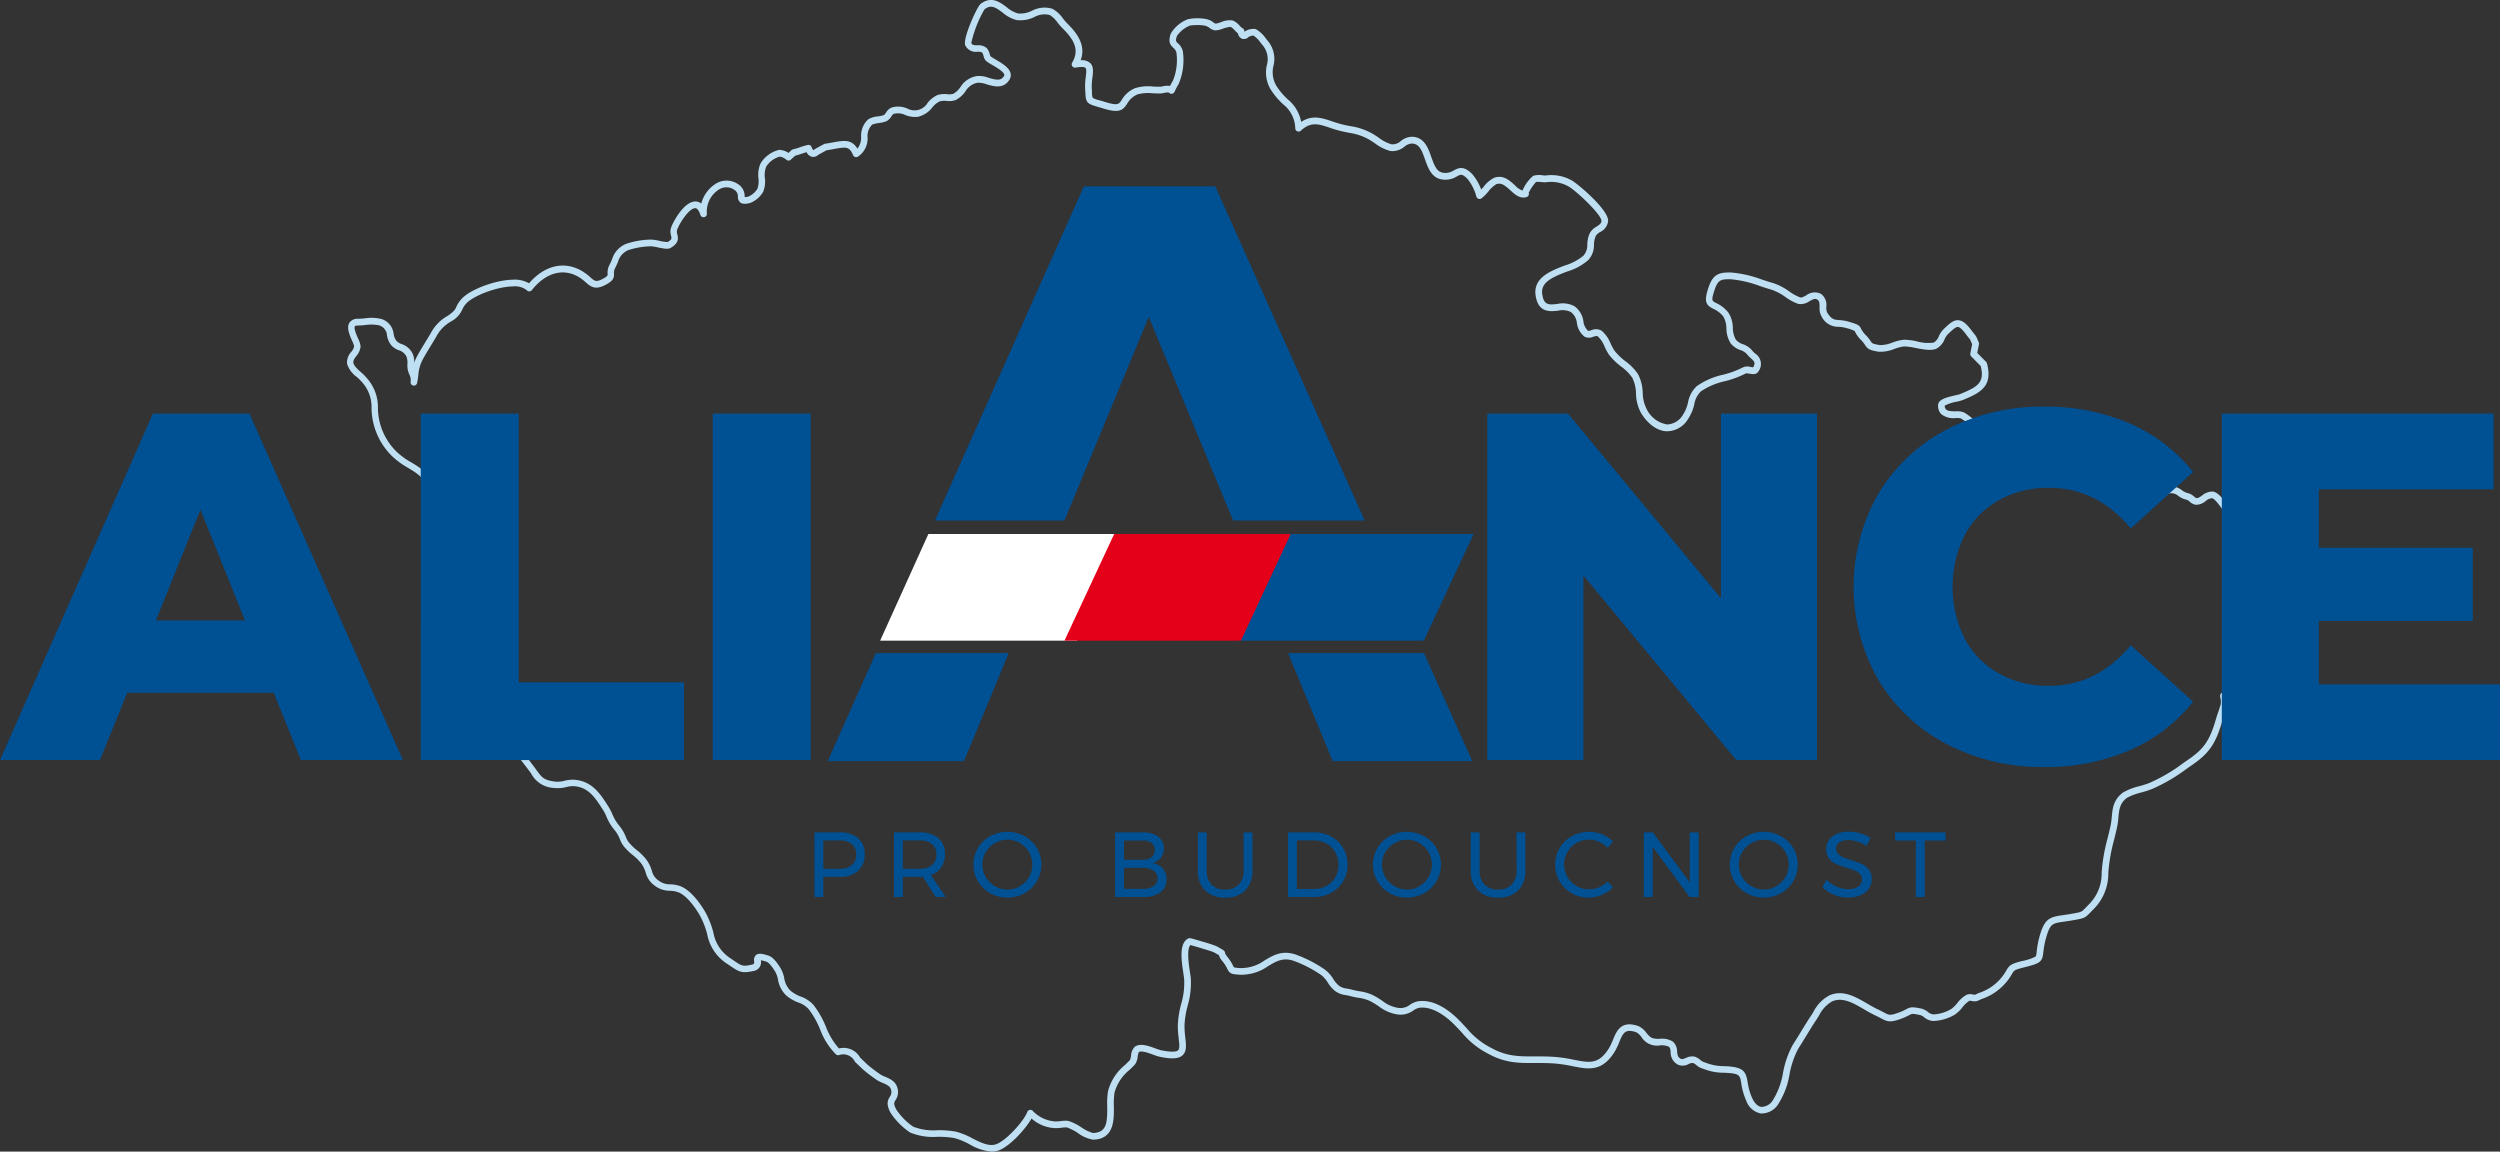 <svg xmlns="http://www.w3.org/2000/svg" width="398" height="183.334" viewBox="0 0 398 183.334">
  <rect x="0" y="0" width="398" height="183.334" fill="#333333" stroke="none"/>
  <g id="Group_481" data-name="Group 481" transform="translate(-1868.701 -231.478)">
    <g id="Group_16" data-name="Group 16" transform="translate(1923.923 231.478)">
      <g id="Group_15" data-name="Group 15" transform="translate(0)">
        <path id="Path_45" data-name="Path 45" d="M2119.109,414.812a8.1,8.1,0,0,1-3.48-1.158,10.743,10.743,0,0,0-2.414-.992,14.161,14.161,0,0,0-2.762-.2,9.6,9.6,0,0,1-4.3-.692,11.107,11.107,0,0,1-3.114-3.147c-.711-1.337-.469-1.95-.1-2.558a1.185,1.185,0,0,0,.2-1.034c-.12-.6-.6-.84-1.374-1.168a5.181,5.181,0,0,1-1-.513l-.313-.224c-.6-.43-.938-.667-1.779-1.372l-1.237-1.182a.559.559,0,0,1-.088-.11,2.031,2.031,0,0,0-2.513-1.01.528.528,0,0,1-.471-.108,11.218,11.218,0,0,1-2.54-4,13.74,13.74,0,0,0-1.816-3.212,3.953,3.953,0,0,0-1.65-1.056,6.341,6.341,0,0,1-1.955-1.154,4.516,4.516,0,0,1-1.282-2.523,4.286,4.286,0,0,0-.42-1.209l-.024-.037c-.788-1.263-1.2-1.506-1.335-1.552a5.184,5.184,0,0,0-.941-.243c0,.016,0,.031,0,.045a1.4,1.4,0,0,1-1.236,1.668c-1.786.381-2.2.162-3.648-.827-.17-.116-.358-.245-.569-.385a7.11,7.11,0,0,1-3.094-4.659,12.857,12.857,0,0,0-1.2-3.039c-.837-1.45-2.171-3.167-3.405-3.634a4.218,4.218,0,0,0-1.324-.236,3.959,3.959,0,0,1-2.354-.764,3.642,3.642,0,0,1-1.5-2.115,4.752,4.752,0,0,0-.755-1.524,8.053,8.053,0,0,0-1.3-1.274,9.057,9.057,0,0,1-1.493-1.473,4.2,4.2,0,0,1-.554-1.029,5.447,5.447,0,0,0-.866-1.5,7.952,7.952,0,0,1-1.263-2.073,7.443,7.443,0,0,0-.683-1.3c-1.162-1.8-2.245-3.487-4.6-3.607a4.466,4.466,0,0,0-1.143.144,5.246,5.246,0,0,1-2.005.138,4.274,4.274,0,0,1-3.567-2.271c-.1-.143-.215-.3-.337-.46-.668-.9-1.375-1.8-2.056-2.67-.9-1.143-1.822-2.324-2.683-3.528a6.506,6.506,0,0,1-1.4-2.884c-.08-.317-.179-.712-.331-1.229a.525.525,0,0,1-.019-.195l.109-1.206-1.822-1.291a.521.521,0,0,1-.089-.08,3.027,3.027,0,0,1-.936-1.825,4.98,4.98,0,0,0-.276-1.058c-.258-.684-.505-1.437-.766-2.235-.367-1.116-.745-2.269-1.152-3.214a.533.533,0,0,1-.041-.244l.067-.987-2.29-1.574a.462.462,0,0,1-.051-.039,8.4,8.4,0,0,1-.864-.926c-.114-.134-.226-.267-.342-.4-2.081-2.318-2.112-2.631-.479-4.78.14-.185.294-.387.46-.611,1.343-1.8,2.868-5.668,2.115-7.956-.308-.934-.632-1.029-1.082-1.16a2.036,2.036,0,0,1-1.408-1.064,3.853,3.853,0,0,1-.438-2,4.508,4.508,0,0,0-.142-1.273c-.593-2.128-1.859-2.891-3.324-3.775a12.73,12.73,0,0,1-2.634-1.934,10.915,10.915,0,0,1-3.214-7.5,5.9,5.9,0,0,0-1.591-4.313,6.857,6.857,0,0,0-.759-.743,4.08,4.08,0,0,1-1.544-2.1,2.5,2.5,0,0,1,.669-1.9,1.864,1.864,0,0,0,.461-.9,5,5,0,0,0-.323-.845c-.416-.946-.932-2.124-.421-2.906a1.547,1.547,0,0,1,1.4-.61c.279,0,.639-.031,1.02-.065a6.716,6.716,0,0,1,2.665.1,2.779,2.779,0,0,1,1.942,2.363,2.37,2.37,0,0,0,.446,1.109,2.033,2.033,0,0,0,.841.524,2.99,2.99,0,0,1,1.75,1.545,3.171,3.171,0,0,1,.238,1.434,7.042,7.042,0,0,1,.515-1.152c.422-.766.946-1.625,1.453-2.455.221-.363.437-.717.637-1.051a6.813,6.813,0,0,1,2.765-2.846l.079-.056c.935-.657,1.069-.945,1.256-1.342a4.6,4.6,0,0,1,.818-1.254c1.336-1.507,5.395-3.031,8.193-3.077a4.53,4.53,0,0,1,2.562.576c2.529-2.924,5.7-3.63,8.574-1.873a8.084,8.084,0,0,1,1.163.892c.72.635.961.848,2.068.236.723-.4.72-.5.708-.777a2.6,2.6,0,0,1,.314-1.444c.161-.311.283-.6.4-.875a3.839,3.839,0,0,1,2.214-2.434,12.989,12.989,0,0,1,3.992-.686,6.53,6.53,0,0,1,1.283.189,6.824,6.824,0,0,0,1.354.2c.689-.408.652-.56.546-1a2.158,2.158,0,0,1,.005-1.316c.328-.917,2.055-4.14,3.866-4.14h.021a1.459,1.459,0,0,1,.915.329,5.323,5.323,0,0,1,2.205-3.088,3.232,3.232,0,0,1,3.627-.013,2.233,2.233,0,0,1,1.075,1.907c0,.052.009.115.015.167a2.586,2.586,0,0,0,.6-.086,3.182,3.182,0,0,0,1.418-1.246,3.6,3.6,0,0,0,.164-1.655,4.521,4.521,0,0,1,.341-2.387,4.773,4.773,0,0,1,2.839-2.117.512.512,0,0,1,.223-.027,3.043,3.043,0,0,1,1.377.481l.486-.443a.528.528,0,0,1,.267-.13,9.107,9.107,0,0,0,1.079-.321,10.229,10.229,0,0,1,1.261-.372.527.527,0,0,1,.585.33,1.129,1.129,0,0,0,.3.508,1.384,1.384,0,0,0,.163-.125.52.52,0,0,1,.1-.073l1.417-.777a.517.517,0,0,1,.192-.061c.269-.031.661-.1,1.008-.168.154-.028.3-.055.414-.075,1.548-.266,2.8-.48,3.7,1.034a2.838,2.838,0,0,0,.594-1.909,3.491,3.491,0,0,1,1.137-2.764,3.412,3.412,0,0,1,1.512-.458,4.7,4.7,0,0,0,.983-.221,1.606,1.606,0,0,0,.341-.4,1.836,1.836,0,0,1,.891-.8,3.651,3.651,0,0,1,2.509.171,2.4,2.4,0,0,0,3.221-.931,4.309,4.309,0,0,1,1.586-1.234,4,4,0,0,1,1.526-.126,2.5,2.5,0,0,0,.948-.055,3.333,3.333,0,0,0,1.168-1.1,3.805,3.805,0,0,1,2.6-1.734,4.307,4.307,0,0,1,1.869.279c1.32.388,1.993.486,2.459-.292a.254.254,0,0,0,.04-.214c-.124-.485-1.19-1.111-1.895-1.524a8.657,8.657,0,0,1-.987-.635,1.567,1.567,0,0,1-.415-.8,1.965,1.965,0,0,0-.215-.537c-.131-.127-.377-.14-.766-.145a1.856,1.856,0,0,1-1.925-1c-.479-1.028,1.867-6.17,2.417-6.6,1.706-1.333,3.073-.312,4.173.509a4.68,4.68,0,0,0,1.8.995,4.187,4.187,0,0,0,2.232-.434,4.263,4.263,0,0,1,3.226-.315,4.851,4.851,0,0,1,1.7,1.557,8.7,8.7,0,0,0,.6.7c1.627,1.6,3.106,3.527,2.212,5.945a1.984,1.984,0,0,1,1.509.427c.583.552.477,1.43.363,2.36a9.316,9.316,0,0,0-.1,1.7c.015.231.027.433.035.612a2.633,2.633,0,0,0,.111.881,3.735,3.735,0,0,0,1.05.384c.25.072.542.158.883.263,2.07.643,2.249.369,2.674-.3a4.444,4.444,0,0,1,2.144-1.889,7.162,7.162,0,0,1,2.9-.253c.252.011.487.021.689.022h.089a3.679,3.679,0,0,0,.554-.02,3.167,3.167,0,0,1,1.327-.1c.1-.2.25-.479.472-.855a8.753,8.753,0,0,0,.552-4.425,1.333,1.333,0,0,0-.491-.778c-.5-.472-.879-.969-.405-2.287a5.434,5.434,0,0,1,2.728-2.284,7.681,7.681,0,0,1,2.876-.025,2.759,2.759,0,0,1,1.14.514,2.469,2.469,0,0,0,.4.231,6.465,6.465,0,0,0,.821-.23,3.442,3.442,0,0,1,1.871-.292,2.866,2.866,0,0,1,1.118.838,2.514,2.514,0,0,0,.388.363.515.515,0,0,1,.346.417,1.681,1.681,0,0,0,.037.189l.028-.023a.349.349,0,0,1,.064-.047,2.487,2.487,0,0,1,1.549-.382.509.509,0,0,1,.2.057,4.75,4.75,0,0,1,1.539,1.433c.1.133.213.268.322.4a4.457,4.457,0,0,1,.914,3.983,4.242,4.242,0,0,0,.457,3.173,10.6,10.6,0,0,0,1.816,2.16,6.108,6.108,0,0,1,2.142,3.594c1.743-1.152,3.285-.635,4.9-.093a18.066,18.066,0,0,0,1.92.563c.387.085.726.15,1.038.21a9.945,9.945,0,0,1,3.264,1.073,13.9,13.9,0,0,1,1.2.744,6.209,6.209,0,0,0,2.065,1.072,1.942,1.942,0,0,0,1.461-.516,3,3,0,0,1,1.735-.687h0c2,0,2.624,1.782,3.126,3.215.518,1.469.9,2.372,1.881,2.515a2.4,2.4,0,0,0,1.708-.375c.859-.464,1.617-.717,2.913.563a8.059,8.059,0,0,1,1.443,2.48c.125-.134.249-.276.373-.416a4.844,4.844,0,0,1,1.693-1.451c1.426-.52,2.456.421,3.284,1.177a3.393,3.393,0,0,0,1.226.867,6.274,6.274,0,0,1,1.695-2.351,3.243,3.243,0,0,1,1.549-.081c.169.013.358.031.427.026a6.6,6.6,0,0,1,4.2.8c.937.527,5.805,4.617,5.764,6.421a2.2,2.2,0,0,1-1.264,1.771,1.878,1.878,0,0,0-.705.625,3.868,3.868,0,0,0-.288,1.421,3.5,3.5,0,0,1-.895,2.413,9.016,9.016,0,0,1-3.4,1.842c-2.579.991-4.246,1.783-3.927,3.7.279,1.679,1.034,1.6,2.406,1.455a3.906,3.906,0,0,1,2.735.38,3.518,3.518,0,0,1,1.4,2.385,2.387,2.387,0,0,0,.766,1.532,2.087,2.087,0,0,0,.489-.111,1.8,1.8,0,0,1,1.636.065,5.183,5.183,0,0,1,1.452,2.076,7.825,7.825,0,0,0,.6,1.1,9.318,9.318,0,0,0,1.746,1.691,8.452,8.452,0,0,1,2.009,2.057,6.845,6.845,0,0,1,.744,2.978,5.853,5.853,0,0,0,.637,2.6,4.428,4.428,0,0,0,3.258,2.431,3.042,3.042,0,0,0,2.507-1.54,5.832,5.832,0,0,0,.811-1.966,4.685,4.685,0,0,1,1.388-2.589,11.58,11.58,0,0,1,4.227-1.833,14.4,14.4,0,0,0,3.166-1.178,1.749,1.749,0,0,1,1.17-.047c.12.019.295.047.415.056.432-.714.178-.948-.384-1.467a4.985,4.985,0,0,1-.6-.618,2.37,2.37,0,0,0-1.036-.657,3.464,3.464,0,0,1-1.552-1.061,4.661,4.661,0,0,1-.689-2.4,3.833,3.833,0,0,0-.49-1.89,4.28,4.28,0,0,0-1.594-1.227c-1.078-.54-1.513-1.024-.847-3.131.723-2.287,1.573-2.682,3.653-2.646a18.6,18.6,0,0,1,5.021,1.157c.627.2,1.218.4,1.761.55a9.548,9.548,0,0,1,2.52,1.314,7.278,7.278,0,0,0,1.736.95c.232.062.586-.128.958-.33a2.177,2.177,0,0,1,2.365-.221,2.2,2.2,0,0,1,.831,2.046,1.883,1.883,0,0,0,.146.94c.72,1.084,1.084,1.112,1.879,1.172a6.846,6.846,0,0,1,1.556.262c1.39.417,1.661.514,1.948,1.106a3.9,3.9,0,0,0,.8,1.074,5.894,5.894,0,0,1,.731.92c.238.357.282.422,1.489.622a5.432,5.432,0,0,0,2.007-.419,7.783,7.783,0,0,1,1.8-.442,9.639,9.639,0,0,1,2.028.258,6.512,6.512,0,0,0,2.724.2,2.058,2.058,0,0,0,.812-1.031,3.691,3.691,0,0,1,.713-1.068l.094-.091c.882-.834,1.518-1.441,2.324-1.366.649.056,1.251.532,2.079,1.643.234.316.367.473.456.577a2.719,2.719,0,0,1,.523.956l.154.357a.514.514,0,0,1,.032.309l-.268,1.36,1.411,1.428a.52.52,0,0,1,.134.235c.948,3.6-.925,4.657-3.891,5.854a7.194,7.194,0,0,1-.9.241,7.053,7.053,0,0,0-1.929.628.858.858,0,0,0,.193.606c.294.3,1.005.3,1.577.306a2.865,2.865,0,0,1,1.306.186,8.19,8.19,0,0,1,3.338,3.681,3.815,3.815,0,0,1,.266.751,2.486,2.486,0,0,0,.21.584.537.537,0,0,1,.064.131l.559,1.7a.315.315,0,0,1,.015.058c.046.219.142.672,1.287.507a.526.526,0,0,1,.414.118c.208.174.406.345.6.509,1.019.881,1.753,1.517,2.441,1.446.547-.058,1.194-.587,1.973-1.619.188-.249.365-.51.542-.77,1-1.466,2.245-3.291,5.072-1.977a4.781,4.781,0,0,1,1.85,1.944c.51.792.946,1.476,1.681,1.574s.891-.109,1.115-.424c.383-.539.867-1.013,2.2-.385a3.38,3.38,0,0,1,1.195,1.382,6.186,6.186,0,0,0,.344.539,45.3,45.3,0,0,1,3.049,4.72l.025.044a8.711,8.711,0,0,1,4.41-2.7,2.632,2.632,0,0,1,2.032.563,2.626,2.626,0,0,0,1.032.488,2.064,2.064,0,0,1,.863.489,1.525,1.525,0,0,0,.412.274c.276.018.517-.144.882-.4a2.606,2.606,0,0,1,1.672-.64c1.291.05,3.071,3.115,3.268,3.883a3.733,3.733,0,0,1-.15,2.457,5.242,5.242,0,0,0-.335,1.538c.219.745,2.17,6.16,2.549,6.794a8.4,8.4,0,0,0,1.785.52,6.138,6.138,0,0,1,1.021.272,3.029,3.029,0,0,1,1.017.83,1.509,1.509,0,0,0,.669.534c.5.143.894.241,1.245.328,1.948.479,2.066.708,3.021,3.576.223.668.5,1.338.793,2.047a19.081,19.081,0,0,1,1.246,3.705c.435,2.354.014,4.1-1.288,5.33a10.1,10.1,0,0,1-3.385,1.614,3.139,3.139,0,0,1-1.094-.027,2.59,2.59,0,0,0-.538-.05.6.6,0,0,1-.178-.025l-1.711-.554-2.066.418a.545.545,0,0,1-.073.015c-.145.021-1.269-.087-1.684-.136a5.3,5.3,0,0,1-1.692-.37l-.1.044a3.392,3.392,0,0,1-.116,1.816c-.089.317-.2.626-.3.924s-.2.563-.278.843c-1.066,3.752-2.1,5.289-4.781,7.145-.324.225-.631.44-.927.647a27.752,27.752,0,0,1-5.519,3.231,16.172,16.172,0,0,1-1.656.54,10.183,10.183,0,0,0-2.341.858c-1.163.861-1.263,1.924-1.375,3.155a11.939,11.939,0,0,1-.2,1.478c-.154.707-.318,1.378-.477,2.028a27.216,27.216,0,0,0-.932,5.344,7.953,7.953,0,0,1-2.433,5.82c-.144.146-.267.274-.374.387-.885.921-.984.968-2.645,1.26l-.348.061c-.469.082-.881.141-1.247.193-1.82.256-2.2.31-2.822,2.456a13.137,13.137,0,0,0-.467,2.388c-.186,1.641-.523,1.788-3.116,2.445-1.489.378-1.533.451-1.875,1.025a8.722,8.722,0,0,1-4.85,4.006c-.192.089-.386.178-.577.268a1.6,1.6,0,0,1-.984.043,1.424,1.424,0,0,0-.361-.038,4.262,4.262,0,0,0-1.132,1.057,5.49,5.49,0,0,1-1.226,1.164,7.236,7.236,0,0,1-3.411,1,2.527,2.527,0,0,1-1.461-.6,1.642,1.642,0,0,0-.672-.356c-1.194-.239-1.229-.22-1.677.017a9.389,9.389,0,0,1-1.372.609c-1.685.608-2.135.443-3.186-.121-.235-.126-.5-.268-.841-.426-.618-.288-1.232-.646-1.825-.992-1.727-1.006-3.36-1.956-5.033-1.267a5.248,5.248,0,0,0-2.134,2.3c-.141.228-.274.445-.407.639-.518.768-1.055,1.649-1.574,2.5-.422.694-.859,1.411-1.295,2.082a14.092,14.092,0,0,0-1.4,4.086,12.534,12.534,0,0,1-1.864,4.865,3.135,3.135,0,0,1-2.742,1.382,3.1,3.1,0,0,1-2.28-2.008,10.288,10.288,0,0,1-.8-2.8c-.2-1.241-.253-1.536-2.361-1.653l-.29-.016a8.725,8.725,0,0,1-3.349-.615l-.353-.117a2.712,2.712,0,0,1-.791-.481,1.972,1.972,0,0,0-.529-.339,1.424,1.424,0,0,0-.728.172,1.9,1.9,0,0,1-1.667.1,2.187,2.187,0,0,1-1.175-2.008c-.042-.432-.077-.685-.287-.854a2.683,2.683,0,0,0-1.408-.214,2.9,2.9,0,0,1-2.951-1.329,2.653,2.653,0,0,0-.8-.751c-1.825-.648-2.153.146-2.744,1.586a10.217,10.217,0,0,1-.695,1.454c-2.015,3.288-4.192,2.855-6.713,2.355a23.033,23.033,0,0,0-2.592-.409c-1.272-.109-2.385-.106-3.463-.1-2.532.009-4.721.017-7.481-1.526a13.18,13.18,0,0,1-4.021-3.222c-.379-.415-.81-.886-1.366-1.442-.87-.869-3.137-2.864-5.4-2.615a2.332,2.332,0,0,0-1.03.438,3.45,3.45,0,0,1-2.718.6,6.322,6.322,0,0,1-2.754-1.23,12.031,12.031,0,0,0-1.388-.844,6.258,6.258,0,0,0-1.9-.546,12.628,12.628,0,0,1-1.319-.28c-.237-.066-.464-.107-.687-.146a3.606,3.606,0,0,1-1.7-.646,5.293,5.293,0,0,1-1.166-1.346,4.56,4.56,0,0,0-.984-1.154,19.308,19.308,0,0,0-4.406-2.292c-1.711-.6-2.766.025-4.1.817a7.385,7.385,0,0,1-4.429,1.38c-1.411-.076-1.693-.154-2.083-.949a5.759,5.759,0,0,0-.755-1.189,2.778,2.778,0,0,1-.584-.983c-.095-.056-.243-.14-.415-.237l-.456-.256c-.258-.114-2.9-.913-3.656-1.107-.629.637-.26,3.09-.077,4.305.067.436.123.813.143,1.09a12.788,12.788,0,0,1-.5,4.231,14.5,14.5,0,0,0-.506,3.063,13.881,13.881,0,0,0,.126,2.036c.134,1.174.25,2.188-.437,2.817-.614.562-1.693.635-3.61.245a8.319,8.319,0,0,1-1.079-.344c-.743-.271-1.867-.682-2.292-.4a4.131,4.131,0,0,0-.172.749,2.393,2.393,0,0,1-.438,1.224c-.276.291-.555.565-.824.832a7.037,7.037,0,0,0-2.414,3.621,11.455,11.455,0,0,0-.109,2.209c.024,2.2.054,5.212-3.309,5.3a5.577,5.577,0,0,1-2.432-1.068,7.987,7.987,0,0,0-1.729-.883,4.506,4.506,0,0,0-.833.049,6.355,6.355,0,0,1-1.079.06,6.008,6.008,0,0,1-3.728-1.529c-1.038,1.829-3.667,4.647-5.435,5.155A3.368,3.368,0,0,1,2119.109,414.812Zm-20.894-14.952,1.162,1.111c.783.656,1.086.871,1.688,1.3l.315.225a4.3,4.3,0,0,0,.8.4c.782.332,1.754.744,1.993,1.926a2.213,2.213,0,0,1-.333,1.784c-.226.375-.361.6.128,1.523a10.208,10.208,0,0,0,2.667,2.706,8.732,8.732,0,0,0,3.832.576,15.094,15.094,0,0,1,2.97.225,11.453,11.453,0,0,1,2.667,1.081c1.3.657,2.53,1.279,3.652.956,1.52-.437,4.445-3.583,5.059-5.172a.525.525,0,0,1,.837-.205,5.413,5.413,0,0,0,3.637,1.715,5.622,5.622,0,0,0,.883-.057,4.338,4.338,0,0,1,1.143-.036,7.848,7.848,0,0,1,2.073,1.013,6.737,6.737,0,0,0,1.868.92c2.214-.056,2.31-1.646,2.284-4.235a12.121,12.121,0,0,1,.128-2.429,7.97,7.97,0,0,1,2.7-4.16c.264-.261.536-.527.806-.81a3.64,3.64,0,0,0,.162-.684,2.1,2.1,0,0,1,.62-1.434c.868-.586,2.184-.106,3.24.28a7.845,7.845,0,0,0,.928.3c1.828.372,2.473.211,2.691.01.292-.267.2-1.034.1-1.923a14.807,14.807,0,0,1-.133-2.189,15.555,15.555,0,0,1,.534-3.277,11.807,11.807,0,0,0,.475-3.9c-.018-.239-.073-.6-.135-1.013-.3-1.988-.711-4.71.75-5.486.226-.12.245-.13,2.355.5a22.263,22.263,0,0,1,2.184.714l.451.254c.733.413.885.5.919.884,0,.017.038.158.388.6a6.7,6.7,0,0,1,.875,1.381,1.815,1.815,0,0,0,.133.242,5.042,5.042,0,0,0,1.066.12,6.388,6.388,0,0,0,3.836-1.235c1.381-.819,2.812-1.666,4.985-.9a20.462,20.462,0,0,1,4.678,2.436,5.374,5.374,0,0,1,1.232,1.409,4.476,4.476,0,0,0,.925,1.1,2.661,2.661,0,0,0,1.257.454,7.949,7.949,0,0,1,.785.169,12.052,12.052,0,0,0,1.216.257,7.3,7.3,0,0,1,2.189.642,13.021,13.021,0,0,1,1.5.913,5.332,5.332,0,0,0,2.331,1.063,2.437,2.437,0,0,0,2-.452,3.3,3.3,0,0,1,1.471-.592c2.611-.292,5.042,1.7,6.257,2.916.573.573,1.011,1.053,1.4,1.477a12.189,12.189,0,0,0,3.758,3.013c2.52,1.407,4.485,1.4,6.966,1.392,1.1,0,2.235-.008,3.555.106a24.306,24.306,0,0,1,2.707.425c2.481.493,3.979.791,5.612-1.873a9.147,9.147,0,0,0,.615-1.3c.58-1.407,1.3-3.158,4.068-2.178a3.23,3.23,0,0,1,1.253,1.064,3.329,3.329,0,0,0,.839.8,3.4,3.4,0,0,0,1.312.152,3.235,3.235,0,0,1,2.067.447,2.072,2.072,0,0,1,.672,1.569c.058.593.112.915.616,1.179.176.093.416.005.791-.144a2.179,2.179,0,0,1,1.376-.214,2.633,2.633,0,0,1,.914.527,2.041,2.041,0,0,0,.472.312l.354.118a7.966,7.966,0,0,0,3.08.563l.29.016c2.682.149,3.062.849,3.339,2.531a9.286,9.286,0,0,0,.723,2.536c.38.831.9,1.329,1.459,1.4a2.16,2.16,0,0,0,1.8-1.006,11.953,11.953,0,0,0,1.654-4.444,14.794,14.794,0,0,1,1.541-4.412c.428-.659.86-1.369,1.28-2.056.524-.863,1.07-1.756,1.6-2.544.123-.182.25-.387.382-.6a6.105,6.105,0,0,1,2.627-2.717c2.153-.888,4.09.239,5.963,1.331.573.334,1.166.679,1.739.946.366.17.658.327.894.453.85.455,1,.537,2.335.058a8.312,8.312,0,0,0,1.234-.548c.691-.367.93-.409,2.375-.12a2.6,2.6,0,0,1,1.091.541,1.511,1.511,0,0,0,.9.394,6.19,6.19,0,0,0,2.811-.855,4.817,4.817,0,0,0,.967-.947,4.857,4.857,0,0,1,1.495-1.327,1.609,1.609,0,0,1,.979-.04,1.531,1.531,0,0,0,.361.038c.185-.089.381-.179.577-.269a7.71,7.71,0,0,0,4.387-3.589c.509-.854.761-1.06,2.519-1.506a8.145,8.145,0,0,0,2.085-.675c.148-.112.175-.254.246-.87a14.166,14.166,0,0,1,.5-2.563c.782-2.692,1.641-2.916,3.684-3.2.356-.05.758-.107,1.211-.187l.351-.062c1.387-.243,1.387-.243,2.068-.952.109-.115.236-.246.381-.4a6.9,6.9,0,0,0,2.135-5.135,28.161,28.161,0,0,1,.961-5.542c.159-.643.32-1.309.474-2a12.005,12.005,0,0,0,.18-1.35c.126-1.358.256-2.762,1.8-3.9a9.959,9.959,0,0,1,2.671-1.023,15.549,15.549,0,0,0,1.537-.5,26.574,26.574,0,0,0,5.331-3.126c.3-.208.605-.424.932-.65,2.47-1.708,3.368-3.059,4.367-6.568.088-.31.194-.612.3-.9s.2-.575.282-.86a2.245,2.245,0,0,0,.082-1.374c-.214-.778.222-.961,1.276-1.4h0a.524.524,0,0,1,.688.282.42.42,0,0,1,.03.1,21.164,21.164,0,0,0,2.4.278l2.188-.443a.533.533,0,0,1,.267.015l1.761.57a4.012,4.012,0,0,1,.639.065,2.146,2.146,0,0,0,.757.028,9.511,9.511,0,0,0,2.835-1.34c1.036-.981,1.346-2.372.975-4.376a18.278,18.278,0,0,0-1.183-3.494c-.287-.695-.585-1.413-.819-2.117-.843-2.536-.843-2.536-2.274-2.887-.344-.084-.77-.189-1.287-.339a2.448,2.448,0,0,1-1.161-.844,2.077,2.077,0,0,0-.671-.574,8.242,8.242,0,0,0-.81-.2,5.375,5.375,0,0,1-2.324-.822,56.636,56.636,0,0,1-2.838-7.488,6.3,6.3,0,0,1,.395-1.908,2.678,2.678,0,0,0,.128-1.855c-.21-.817-1.779-3.027-2.3-3.094a1.682,1.682,0,0,0-1.019.445,2.4,2.4,0,0,1-1.542.6,1.793,1.793,0,0,1-1.02-.507,1.552,1.552,0,0,0-.413-.277,3.632,3.632,0,0,1-1.417-.65,1.625,1.625,0,0,0-1.321-.386,7.838,7.838,0,0,0-4.119,2.869.527.527,0,0,1-.454.266.544.544,0,0,1-.457-.257l-.429-.728a44.565,44.565,0,0,0-2.975-4.61,6.784,6.784,0,0,1-.414-.642,3.175,3.175,0,0,0-.739-.971c-.651-.306-.693-.246-.9.041a1.907,1.907,0,0,1-2.114.859,3.646,3.646,0,0,1-2.426-2.049,3.919,3.919,0,0,0-1.407-1.558c-1.928-.893-2.649-.015-3.762,1.616-.187.274-.375.549-.573.811-.99,1.312-1.823,1.938-2.7,2.03-1.14.121-2.066-.681-3.24-1.7q-.2-.172-.411-.353c-1.625.151-2.089-.745-2.22-1.333l-.53-1.61a3.351,3.351,0,0,1-.308-.826,3.1,3.1,0,0,0-.185-.546,7.2,7.2,0,0,0-2.9-3.24,3.145,3.145,0,0,0-.812-.06,3.156,3.156,0,0,1-2.325-.624,1.912,1.912,0,0,1-.491-1.433c.02-.929,1.4-1.249,2.741-1.559.3-.071.622-.144.741-.192,2.89-1.167,3.948-1.867,3.3-4.476l-1.5-1.516a.555.555,0,0,1-.152-.481l.291-1.474-.09-.209c-.229-.537-.229-.537-.356-.688-.1-.114-.243-.285-.5-.63-.593-.8-1.027-1.2-1.325-1.224-.33-.021-.854.461-1.51,1.082l-.1.091a2.972,2.972,0,0,0-.5.781,2.954,2.954,0,0,1-1.288,1.5c-.792.386-2.108.135-3.383-.108a9.508,9.508,0,0,0-1.772-.241,7.361,7.361,0,0,0-1.54.392,5.869,5.869,0,0,1-2.5.456c-1.495-.249-1.765-.438-2.191-1.077a4.926,4.926,0,0,0-.614-.775,4.831,4.831,0,0,1-.983-1.34,1.11,1.11,0,0,0-.065-.123,7.057,7.057,0,0,0-1.24-.436,5.8,5.8,0,0,0-1.335-.221,2.918,2.918,0,0,1-2.675-1.638,2.671,2.671,0,0,1-.322-1.513c0-.606-.024-.959-.356-1.176s-.643-.084-1.287.266a2.342,2.342,0,0,1-1.739.419,7.863,7.863,0,0,1-2.033-1.084,8.632,8.632,0,0,0-2.225-1.18c-.565-.158-1.168-.355-1.8-.563a17.92,17.92,0,0,0-4.714-1.1c-1.657-.029-2.07.133-2.633,1.912-.468,1.481-.347,1.542.315,1.874a5.266,5.266,0,0,1,1.942,1.506,4.57,4.57,0,0,1,.719,2.441,3.99,3.99,0,0,0,.474,1.872,2.514,2.514,0,0,0,1.129.734,3.3,3.3,0,0,1,1.458.981,4.271,4.271,0,0,0,.48.49,1.976,1.976,0,0,1,.447,2.974c-.281.419-.828.331-1.358.247a4.991,4.991,0,0,0-.511-.06,15.654,15.654,0,0,1-3.362,1.257,10.963,10.963,0,0,0-3.832,1.616,3.722,3.722,0,0,0-1.064,2.072,6.836,6.836,0,0,1-.966,2.3,3.961,3.961,0,0,1-3.4,1.987c-1.511-.049-3.013-1.118-4.122-2.935a6.73,6.73,0,0,1-.786-3.056,5.977,5.977,0,0,0-.6-2.543,7.631,7.631,0,0,0-1.771-1.775,10.124,10.124,0,0,1-1.942-1.9,8.943,8.943,0,0,1-.68-1.248,4.349,4.349,0,0,0-1.134-1.687c-.1-.075-.483.037-.714.1a1.514,1.514,0,0,1-1.377-.033,3.32,3.32,0,0,1-1.192-2.159,2.516,2.516,0,0,0-.978-1.759,3.06,3.06,0,0,0-2.027-.2c-1.316.137-3.114.326-3.554-2.329-.483-2.9,2.329-3.983,4.585-4.851a8.433,8.433,0,0,0,3-1.569,2.5,2.5,0,0,0,.626-1.777,4.817,4.817,0,0,1,.376-1.78,2.686,2.686,0,0,1,1.087-1.072c.5-.329.784-.534.792-.917.022-.987-4-4.788-5.228-5.48a5.6,5.6,0,0,0-3.631-.666,5.072,5.072,0,0,1-.564-.029,5.261,5.261,0,0,0-.988-.025,7.866,7.866,0,0,0-1.172,1.721.117.117,0,0,1,.009.027.523.523,0,0,1-.345.658l-.007,0c-1.047.322-1.868-.427-2.59-1.088-.862-.788-1.442-1.247-2.216-.966a4.476,4.476,0,0,0-1.262,1.156,7.6,7.6,0,0,1-1.1,1.1.526.526,0,0,1-.825-.318,7.566,7.566,0,0,0-1.419-2.793c-.844-.835-1.069-.713-1.674-.386a3.451,3.451,0,0,1-2.362.491c-1.678-.247-2.231-1.819-2.718-3.207-.548-1.557-.944-2.512-2.136-2.512h0a2.091,2.091,0,0,0-1.141.5,2.94,2.94,0,0,1-2.21.689,6.8,6.8,0,0,1-2.495-1.237c-.394-.263-.765-.511-1.1-.688a8.99,8.99,0,0,0-2.974-.971c-.32-.062-.667-.129-1.064-.215a19.26,19.26,0,0,1-2.031-.594c-1.813-.608-3.012-1.01-4.62.473a.526.526,0,0,1-.88-.351,5.035,5.035,0,0,0-1.946-3.869,11.679,11.679,0,0,1-1.977-2.362,5.234,5.234,0,0,1-.6-3.865,3.419,3.419,0,0,0-.675-3.164c-.119-.141-.232-.284-.345-.426a4.138,4.138,0,0,0-1.1-1.1,1.408,1.408,0,0,0-.776.21,1.064,1.064,0,0,1-1.07.287,1.143,1.143,0,0,1-.639-.862,3.771,3.771,0,0,1-.5-.469,2.253,2.253,0,0,0-.681-.564,4.835,4.835,0,0,0-1.23.293,3.806,3.806,0,0,1-1.229.274,1.971,1.971,0,0,1-.883-.4,2.161,2.161,0,0,0-.682-.35,7.916,7.916,0,0,0-2.417-.025,4.577,4.577,0,0,0-2.081,1.645c-.279.776-.166.882.135,1.166a2.35,2.35,0,0,1,.8,1.321,9.7,9.7,0,0,1-.674,5.181,10.75,10.75,0,0,0-.6,1.125.612.612,0,0,1-.462.419.548.548,0,0,1-.5-.192.762.762,0,0,0-.164-.013,3.191,3.191,0,0,0-.732.108,3.576,3.576,0,0,1-.815.05h-.08c-.214,0-.463-.012-.729-.023a6.771,6.771,0,0,0-2.428.162,3.44,3.44,0,0,0-1.688,1.5c-.7,1.1-1.316,1.527-3.872.733-.334-.1-.618-.187-.864-.259-1.625-.475-1.836-.629-1.916-2.221-.009-.174-.019-.371-.034-.6a10.154,10.154,0,0,1,.1-1.893c.076-.63.156-1.282-.042-1.469-.086-.083-.414-.251-1.58-.043a.525.525,0,0,1-.544-.785c1.235-2.09.25-3.734-1.611-5.558a9.283,9.283,0,0,1-.682-.785,4.5,4.5,0,0,0-1.262-1.239,3.3,3.3,0,0,0-2.466.317,5.133,5.133,0,0,1-2.8.487,5.5,5.5,0,0,1-2.239-1.187c-1.2-.894-1.87-1.324-2.9-.522a18.846,18.846,0,0,0-2.1,5.362c.161.316.389.348.971.356a2.025,2.025,0,0,1,1.48.439,2.23,2.23,0,0,1,.491.988,3.285,3.285,0,0,0,.109.322,9.206,9.206,0,0,0,.821.515c1.006.591,2.147,1.262,2.379,2.171a1.311,1.311,0,0,1-.157,1.015c-.935,1.56-2.508,1.1-3.657.76a3.843,3.843,0,0,0-1.4-.251,2.816,2.816,0,0,0-1.942,1.34,4.317,4.317,0,0,1-1.537,1.4,3.029,3.029,0,0,1-1.461.16,3.228,3.228,0,0,0-1.123.066,3.535,3.535,0,0,0-1.173.965,4.012,4.012,0,0,1-2.325,1.5,4.1,4.1,0,0,1-2.006-.3,2.637,2.637,0,0,0-1.852-.16c-.079.024-.252.269-.346.4a2.137,2.137,0,0,1-.72.729,4.746,4.746,0,0,1-1.293.324,4.306,4.306,0,0,0-1.019.237,2.514,2.514,0,0,0-.75,2.026,3.441,3.441,0,0,1-1.545,3.088.525.525,0,0,1-.76-.242c-.595-1.4-1.116-1.314-2.846-1.017-.125.022-.264.047-.411.075-.324.06-.685.127-.976.165l-1.277.7a1.18,1.18,0,0,1-1.066.33,1.335,1.335,0,0,1-.839-.731c-.222.066-.476.151-.724.235-.4.133-.773.261-1.081.33l-.7.637a.525.525,0,0,1-.7.01,2.053,2.053,0,0,0-1.057-.5,3.7,3.7,0,0,0-2.143,1.577,3.632,3.632,0,0,0-.22,1.848,4.379,4.379,0,0,1-.27,2.16,4.084,4.084,0,0,1-2.131,1.811c-.754.17-1.187.146-1.5-.082a1.161,1.161,0,0,1-.4-.941,1.206,1.206,0,0,0-.605-1.112,2.18,2.18,0,0,0-2.488.026,4.161,4.161,0,0,0-1.849,3.768.526.526,0,0,1-1.02.235c-.132-.4-.414-1.077-.826-1.083h-.008c-.933,0-2.462,2.291-2.875,3.444a1.166,1.166,0,0,0,.028.715c.173.715.22,1.419-1.071,2.173-.395.23-1.04.114-2.062-.094a6.939,6.939,0,0,0-1.038-.168,12.213,12.213,0,0,0-3.593.593,2.85,2.85,0,0,0-1.681,1.887c-.12.281-.255.6-.434.947a1.556,1.556,0,0,0-.2.918c.029.708-.145,1.128-1.249,1.739-1.754.971-2.491.321-3.272-.367a7.107,7.107,0,0,0-1.015-.783c-2.5-1.531-5.321-.769-7.541,2.039a.525.525,0,0,1-.389.2.513.513,0,0,1-.4-.164,3.022,3.022,0,0,0-2.236-.623c-2.689.044-6.39,1.559-7.423,2.723a3.631,3.631,0,0,0-.653,1,3.887,3.887,0,0,1-1.6,1.756l-.08.056a5.833,5.833,0,0,0-2.469,2.526c-.2.336-.418.694-.64,1.059-.5.821-1.018,1.67-1.43,2.416a6.019,6.019,0,0,0-.748,2.548c-.047.375-.1.8-.2,1.3a.526.526,0,0,1-1.032-.2h0v-.006a1.869,1.869,0,0,0-.2-1.14,4.316,4.316,0,0,1-.275-.874,4.62,4.62,0,0,1-.038-.815,2.838,2.838,0,0,0-.127-1.135,1.964,1.964,0,0,0-1.219-1.046,3,3,0,0,1-1.229-.808,3.315,3.315,0,0,1-.674-1.564,1.774,1.774,0,0,0-1.288-1.609,6.319,6.319,0,0,0-2.2-.035c-.4.035-.786.069-1.112.069-.269,0-.462.05-.518.134-.2.3.277,1.388.5,1.908a3.706,3.706,0,0,1,.412,1.257,2.616,2.616,0,0,1-.662,1.532c-.34.468-.541.776-.484,1.106.086.5.681,1.027,1.208,1.5a7.283,7.283,0,0,1,.884.879,6.965,6.965,0,0,1,1.816,4.93,9.9,9.9,0,0,0,2.908,6.788,11.9,11.9,0,0,0,2.432,1.775c1.518.915,3.088,1.862,3.792,4.392a5.564,5.564,0,0,1,.182,1.545,2.85,2.85,0,0,0,.314,1.517,1,1,0,0,0,.775.552,2.345,2.345,0,0,1,1.785,1.841c.914,2.778-.815,6.961-2.27,8.912-.169.227-.325.431-.467.618-.606.8-.973,1.279-.941,1.592.036.352.518.9,1.366,1.849.123.138.243.279.362.42a7.775,7.775,0,0,0,.734.795l2.511,1.725a.527.527,0,0,1,.227.469l-.078,1.161c.4.963.775,2.091,1.133,3.184.259.786.5,1.529.751,2.193a5.952,5.952,0,0,1,.329,1.258,2,2,0,0,0,.646,1.253l2.017,1.43a.526.526,0,0,1,.22.476l-.126,1.408c.141.49.236.866.313,1.172a5.559,5.559,0,0,0,1.238,2.529c.847,1.185,1.767,2.357,2.655,3.491.687.875,1.4,1.781,2.073,2.692q.186.249.343.467c.916,1.255,1.161,1.592,2.874,1.851a4.268,4.268,0,0,0,1.628-.126,5.2,5.2,0,0,1,1.416-.166c2.9.147,4.236,2.229,5.42,4.066a8.591,8.591,0,0,1,.78,1.474,6.966,6.966,0,0,0,1.126,1.84,6.538,6.538,0,0,1,1.007,1.74,3.256,3.256,0,0,0,.424.8,8.166,8.166,0,0,0,1.329,1.3,8.966,8.966,0,0,1,1.469,1.449,5.8,5.8,0,0,1,.91,1.82,2.6,2.6,0,0,0,1.123,1.6,2.911,2.911,0,0,0,1.8.566,5.2,5.2,0,0,1,1.629.3c1.878.712,3.492,3.312,3.943,4.091a13.932,13.932,0,0,1,1.3,3.27,6.1,6.1,0,0,0,2.669,4.079c.214.143.4.273.578.391,1.287.877,1.424.969,2.836.667.436-.093.431-.176.407-.576a1.047,1.047,0,0,1,.313-.979c.361-.278.9-.247,2,.116.731.241,1.4,1.193,1.9,1.995l.022.036a5.1,5.1,0,0,1,.55,1.515,3.571,3.571,0,0,0,.968,1.994,5.322,5.322,0,0,0,1.658.965,4.918,4.918,0,0,1,2.038,1.339,14.476,14.476,0,0,1,1.975,3.461,11.321,11.321,0,0,0,2.076,3.467A3.023,3.023,0,0,1,2098.215,399.86Zm218.229-57.673Zm-77.134-51.338h0Zm-120.345-50.41Z" transform="translate(-2016.492 -231.478)" fill="#BFDFF3"/>
      </g>
    </g>
    <g id="Group_17" data-name="Group 17" transform="translate(1998.365 363.874)">
      <path id="Path_46" data-name="Path 46" d="M2222.669,587.039a3.2,3.2,0,0,1,1.051,2.557,3.391,3.391,0,0,1-1.058,2.667,4.292,4.292,0,0,1-2.969.948h-2.556v3.2h-1.411V586.128h3.967A4.4,4.4,0,0,1,2222.669,587.039Zm-1.007,4.313a2.086,2.086,0,0,0,.706-1.712,2.008,2.008,0,0,0-.706-1.668,3.171,3.171,0,0,0-2.026-.565l-2.5.014v4.511h2.5A3.114,3.114,0,0,0,2221.663,591.352Z" transform="translate(-2215.727 -586.01)" fill="#005094"/>
      <path id="Path_47" data-name="Path 47" d="M2256.227,596.414l-2.041-3.233q-.353.03-.573.03H2251v3.2h-1.411V586.128h4.026a4.539,4.539,0,0,1,3.02.9,3.18,3.18,0,0,1,1.065,2.564,3.659,3.659,0,0,1-.58,2.1,3.255,3.255,0,0,1-1.669,1.234l2.4,3.483Zm-2.615-4.482a3.119,3.119,0,0,0,2.028-.58,2.089,2.089,0,0,0,.705-1.712,2.011,2.011,0,0,0-.705-1.668,3.175,3.175,0,0,0-2.028-.565H2251v4.525Z" transform="translate(-2236.935 -586.01)" fill="#005094"/>
      <path id="Path_48" data-name="Path 48" d="M2291.58,586.582a5.187,5.187,0,0,1,1.961,1.889,5.024,5.024,0,0,1,.721,2.637,5.1,5.1,0,0,1-.721,2.653,5.206,5.206,0,0,1-1.961,1.91,5.67,5.67,0,0,1-5.451,0,5.2,5.2,0,0,1-1.962-1.91,5.1,5.1,0,0,1-.72-2.653,5.016,5.016,0,0,1,.72-2.637,5.2,5.2,0,0,1,1.954-1.889,5.741,5.741,0,0,1,5.459,0Zm-4.7,1.1a4.012,4.012,0,0,0-1.462,1.432,3.934,3.934,0,0,0,0,3.99,4.051,4.051,0,0,0,1.462,1.447,3.878,3.878,0,0,0,1.991.536,3.8,3.8,0,0,0,1.977-.536,4.028,4.028,0,0,0,1.439-1.447,3.975,3.975,0,0,0,0-3.99,3.989,3.989,0,0,0-1.439-1.432,3.847,3.847,0,0,0-1.977-.529A3.921,3.921,0,0,0,2286.878,587.685Z" transform="translate(-2258.143 -585.863)" fill="#005094"/>
      <path id="Path_49" data-name="Path 49" d="M2350.683,586.812a2.234,2.234,0,0,1,.9,1.888,2.277,2.277,0,0,1-.5,1.492,2.428,2.428,0,0,1-1.367.815,2.679,2.679,0,0,1,1.682.86,2.555,2.555,0,0,1,.61,1.742,2.433,2.433,0,0,1-.991,2.064,4.489,4.489,0,0,1-2.741.742h-4.468V586.128h4.394A4.013,4.013,0,0,1,2350.683,586.812Zm-1.074,3.276a1.369,1.369,0,0,0,.523-1.153,1.335,1.335,0,0,0-.523-1.131,2.33,2.33,0,0,0-1.476-.382h-2.909v3.071h2.909A2.352,2.352,0,0,0,2349.61,590.088Zm.317,4.6a1.442,1.442,0,0,0,.647-1.257,1.4,1.4,0,0,0-.647-1.219,3.147,3.147,0,0,0-1.792-.441h-2.909v3.351h2.909A3.035,3.035,0,0,0,2349.926,594.687Z" transform="translate(-2295.955 -586.01)" fill="#005094"/>
      <path id="Path_50" data-name="Path 50" d="M2381.248,594.438a2.9,2.9,0,0,0,2.168.8,2.856,2.856,0,0,0,2.145-.8,3.058,3.058,0,0,0,.779-2.227v-6.083h1.411v6.083a4.259,4.259,0,0,1-1.154,3.16,4.314,4.314,0,0,1-3.181,1.146,4.365,4.365,0,0,1-3.2-1.146,4.244,4.244,0,0,1-1.16-3.16v-6.083h1.41v6.083A3.043,3.043,0,0,0,2381.248,594.438Z" transform="translate(-2318.025 -586.01)" fill="#005094"/>
      <path id="Path_51" data-name="Path 51" d="M2424.372,586.8a4.913,4.913,0,0,1,1.9,1.844,5.094,5.094,0,0,1,.689,2.63,5.041,5.041,0,0,1-.7,2.63,4.957,4.957,0,0,1-1.917,1.844,5.6,5.6,0,0,1-2.734.669h-4.143V586.128h4.187A5.519,5.519,0,0,1,2424.372,586.8Zm-.735,7.839a3.667,3.667,0,0,0,1.381-1.381,4.087,4.087,0,0,0-.007-3.953,3.744,3.744,0,0,0-1.4-1.389,3.927,3.927,0,0,0-1.978-.507h-2.748v7.729h2.807A3.85,3.85,0,0,0,2423.637,594.636Z" transform="translate(-2342.091 -586.01)" fill="#005094"/>
      <path id="Path_52" data-name="Path 52" d="M2461.825,586.582a5.187,5.187,0,0,1,1.962,1.889,5.021,5.021,0,0,1,.721,2.637,5.1,5.1,0,0,1-.721,2.653,5.206,5.206,0,0,1-1.962,1.91,5.671,5.671,0,0,1-5.452,0,5.211,5.211,0,0,1-1.962-1.91,5.094,5.094,0,0,1-.72-2.653,5.016,5.016,0,0,1,.72-2.637,5.2,5.2,0,0,1,1.955-1.889,5.74,5.74,0,0,1,5.458,0Zm-4.7,1.1a4.014,4.014,0,0,0-1.463,1.432,3.931,3.931,0,0,0,0,3.99,4.053,4.053,0,0,0,1.463,1.447,3.877,3.877,0,0,0,1.99.536,3.8,3.8,0,0,0,1.977-.536,4.02,4.02,0,0,0,1.439-1.447,3.975,3.975,0,0,0,0-3.99,3.981,3.981,0,0,0-1.439-1.432,3.845,3.845,0,0,0-1.977-.529A3.921,3.921,0,0,0,2457.124,587.685Z" transform="translate(-2364.777 -585.863)" fill="#005094"/>
      <path id="Path_53" data-name="Path 53" d="M2497.537,594.438a2.9,2.9,0,0,0,2.168.8,2.854,2.854,0,0,0,2.144-.8,3.059,3.059,0,0,0,.779-2.227v-6.083h1.411v6.083a4.256,4.256,0,0,1-1.153,3.16,4.317,4.317,0,0,1-3.181,1.146,4.361,4.361,0,0,1-3.2-1.146,4.24,4.24,0,0,1-1.161-3.16v-6.083h1.411v6.083A3.042,3.042,0,0,0,2497.537,594.438Z" transform="translate(-2390.863 -586.01)" fill="#005094"/>
      <path id="Path_54" data-name="Path 54" d="M2538.319,587.486a3.96,3.96,0,0,0-5.04,1.616,3.961,3.961,0,0,0,1.44,5.415,3.908,3.908,0,0,0,2,.529,4.021,4.021,0,0,0,1.586-.331,4.569,4.569,0,0,0,1.381-.9l.852.926a5.74,5.74,0,0,1-1.807,1.2,5.4,5.4,0,0,1-4.776-.265,5.189,5.189,0,0,1-2.63-4.562,5.063,5.063,0,0,1,.714-2.637,5.141,5.141,0,0,1,1.946-1.889,5.479,5.479,0,0,1,2.719-.69,5.538,5.538,0,0,1,2.078.4,5.141,5.141,0,0,1,1.741,1.139l-.837,1.014A4.229,4.229,0,0,0,2538.319,587.486Z" transform="translate(-2413.403 -585.863)" fill="#005094"/>
      <path id="Path_55" data-name="Path 55" d="M2576.4,586.128h1.4v10.286h-1.425l-5.878-7.965v7.965h-1.411V586.128h1.426l5.891,7.979Z" transform="translate(-2437.05 -586.01)" fill="#005094"/>
      <path id="Path_56" data-name="Path 56" d="M2613.864,586.582a5.186,5.186,0,0,1,1.962,1.889,5.025,5.025,0,0,1,.72,2.637,5.1,5.1,0,0,1-.72,2.653,5.205,5.205,0,0,1-1.962,1.91,5.67,5.67,0,0,1-5.451,0,5.212,5.212,0,0,1-1.962-1.91,5.1,5.1,0,0,1-.72-2.653,5.016,5.016,0,0,1,.72-2.637,5.2,5.2,0,0,1,1.955-1.889,5.74,5.74,0,0,1,5.458,0Zm-4.7,1.1a4.019,4.019,0,0,0-1.462,1.432,3.932,3.932,0,0,0,0,3.99,4.058,4.058,0,0,0,1.462,1.447,3.876,3.876,0,0,0,1.991.536,3.8,3.8,0,0,0,1.977-.536,4.039,4.039,0,0,0,1.44-1.447,3.983,3.983,0,0,0,0-3.99,4,4,0,0,0-1.44-1.432,3.844,3.844,0,0,0-1.977-.529A3.92,3.92,0,0,0,2609.161,587.685Z" transform="translate(-2460.007 -585.863)" fill="#005094"/>
      <path id="Path_57" data-name="Path 57" d="M2650.739,587.393a5.034,5.034,0,0,0-1.419-.228,2.621,2.621,0,0,0-1.433.346,1.075,1.075,0,0,0-.535.948,1.251,1.251,0,0,0,.323.889,2.3,2.3,0,0,0,.794.544q.471.2,1.309.463a14.905,14.905,0,0,1,1.689.617,2.922,2.922,0,0,1,1.1.874,2.419,2.419,0,0,1,.456,1.536,2.564,2.564,0,0,1-.478,1.543,3.054,3.054,0,0,1-1.337,1.021,5.08,5.08,0,0,1-1.976.36,5.731,5.731,0,0,1-2.2-.441,5.969,5.969,0,0,1-1.853-1.175l.633-1.22a5.3,5.3,0,0,0,1.653,1.109,4.566,4.566,0,0,0,1.785.389,2.85,2.85,0,0,0,1.624-.4,1.256,1.256,0,0,0,.6-1.095,1.279,1.279,0,0,0-.323-.9,2.292,2.292,0,0,0-.816-.559,14,14,0,0,0-1.33-.455,13.569,13.569,0,0,1-1.674-.6,2.892,2.892,0,0,1-1.1-.867,2.394,2.394,0,0,1-.448-1.513,2.425,2.425,0,0,1,.456-1.455,2.879,2.879,0,0,1,1.279-.97,5.012,5.012,0,0,1,1.91-.338,6.152,6.152,0,0,1,1.814.272,6.067,6.067,0,0,1,1.58.727l-.586,1.264A5.943,5.943,0,0,0,2650.739,587.393Z" transform="translate(-2484.714 -585.813)" fill="#005094"/>
      <path id="Path_58" data-name="Path 58" d="M2676.127,586.128h8.039v1.293h-3.32v8.993h-1.411v-8.993h-3.308Z" transform="translate(-2504.099 -586.01)" fill="#005094"/>
    </g>
    <g id="Group_18" data-name="Group 18" transform="translate(1868.701 297.323)">
      <path id="Path_59" data-name="Path 59" d="M1982.167,462.86h15.6V407.7h-15.6Zm-46.49,0H1977.6V450.489H1951.28V407.7h-15.6Zm-42.156-22.221,7.092-17.65,7.091,17.65Zm23.088,22.221h16.232L1908.415,407.7h-15.366L1868.7,462.86h15.916l4.334-10.716h23.324Z" transform="translate(-1868.701 -407.702)" fill="#005094"/>
    </g>
    <g id="Group_19" data-name="Group 19" transform="translate(2105.485 296.22)">
      <path id="Path_60" data-name="Path 60" d="M2634.789,448.955V438.869h24.5V427.207h-24.5v-9.3H2662.6V405.853h-43.259v55.158h44.283V448.955Zm-43.732,13.159a33.422,33.422,0,0,0,13.632-2.679,26.21,26.21,0,0,0,10.086-7.722l-9.929-8.983q-5.36,6.462-13,6.462a16.037,16.037,0,0,1-8-1.97,13.659,13.659,0,0,1-5.436-5.555,18.521,18.521,0,0,1,0-16.469,13.676,13.676,0,0,1,5.436-5.555,16.051,16.051,0,0,1,8-1.97q7.644,0,13,6.461l9.929-8.983a26.23,26.23,0,0,0-10.086-7.722,33.422,33.422,0,0,0-13.632-2.679,32.638,32.638,0,0,0-15.562,3.664,27.4,27.4,0,0,0-10.834,10.2,29.82,29.82,0,0,0,0,29.628,27.385,27.385,0,0,0,10.834,10.2,32.64,32.64,0,0,0,15.563,3.664M2539.6,405.853v29.391l-24.348-29.391h-12.843v55.158H2517.7V431.62l24.347,29.391h12.845V405.853Z" transform="translate(-2502.412 -404.75)" fill="#005094"/>
    </g>
    <g id="Group_20" data-name="Group 20" transform="translate(2038.162 281.931)">
      <path id="Path_61" data-name="Path 61" d="M2322.233,398.919h26.85l-13.425-32.413Z" transform="translate(-2322.233 -366.506)" fill="none"/>
    </g>
    <g id="Group_21" data-name="Group 21" transform="translate(2000.472 335.457)">
      <path id="Path_62" data-name="Path 62" d="M2221.364,526.957h21.7l7.108-17.2H2229.03Z" transform="translate(-2221.364 -509.76)" fill="#005094"/>
    </g>
    <g id="Group_22" data-name="Group 22" transform="translate(2073.761 335.457)">
      <path id="Path_63" data-name="Path 63" d="M2424.617,526.957h22.223l-7.689-17.2h-21.642Z" transform="translate(-2417.509 -509.76)" fill="#005094"/>
    </g>
    <g id="Group_23" data-name="Group 23" transform="translate(2017.547 261.145)">
      <path id="Path_64" data-name="Path 64" d="M2301.1,331.663l13.425,32.413h20.951l-23.787-53.2h-20.916l-23.712,53.2h20.615Z" transform="translate(-2267.063 -310.878)" fill="#005094"/>
    </g>
    <g id="Group_24" data-name="Group 24" transform="translate(2009.907 317.193)">
      <path id="Path_65" data-name="Path 65" d="M2253.66,460.879q-3.522,7.788-7.046,15.576h29.809q3.523-7.788,7.045-15.576Z" transform="translate(-2246.614 -460.879)" fill="#fff"/>
    </g>
    <g id="Group_26" data-name="Group 26" transform="translate(2008.82 316.491)">
      <g id="Group_25" data-name="Group 25" transform="translate(0 0)">
        <path id="Path_66" data-name="Path 66" d="M2275.052,475.981h-31.347l7.68-16.979h31.347Zm-29.174-1.4h28.269l6.411-14.174h-28.268Z" transform="translate(-2243.706 -459.002)" fill="#fff"/>
      </g>
    </g>
    <g id="Group_27" data-name="Group 27" transform="translate(2066.057 316.492)">
      <path id="Path_67" data-name="Path 67" d="M2396.891,475.981,2404.811,459h29.322l-7.918,16.978Z" transform="translate(-2396.891 -459.003)" fill="#005094"/>
    </g>
    <g id="Group_28" data-name="Group 28" transform="translate(2038.163 316.492)">
      <path id="Path_68" data-name="Path 68" d="M2322.236,475.981,2330.154,459h28.1l-7.92,16.978Z" transform="translate(-2322.236 -459.003)" fill="#e50019"/>
    </g>
  </g>
</svg>
